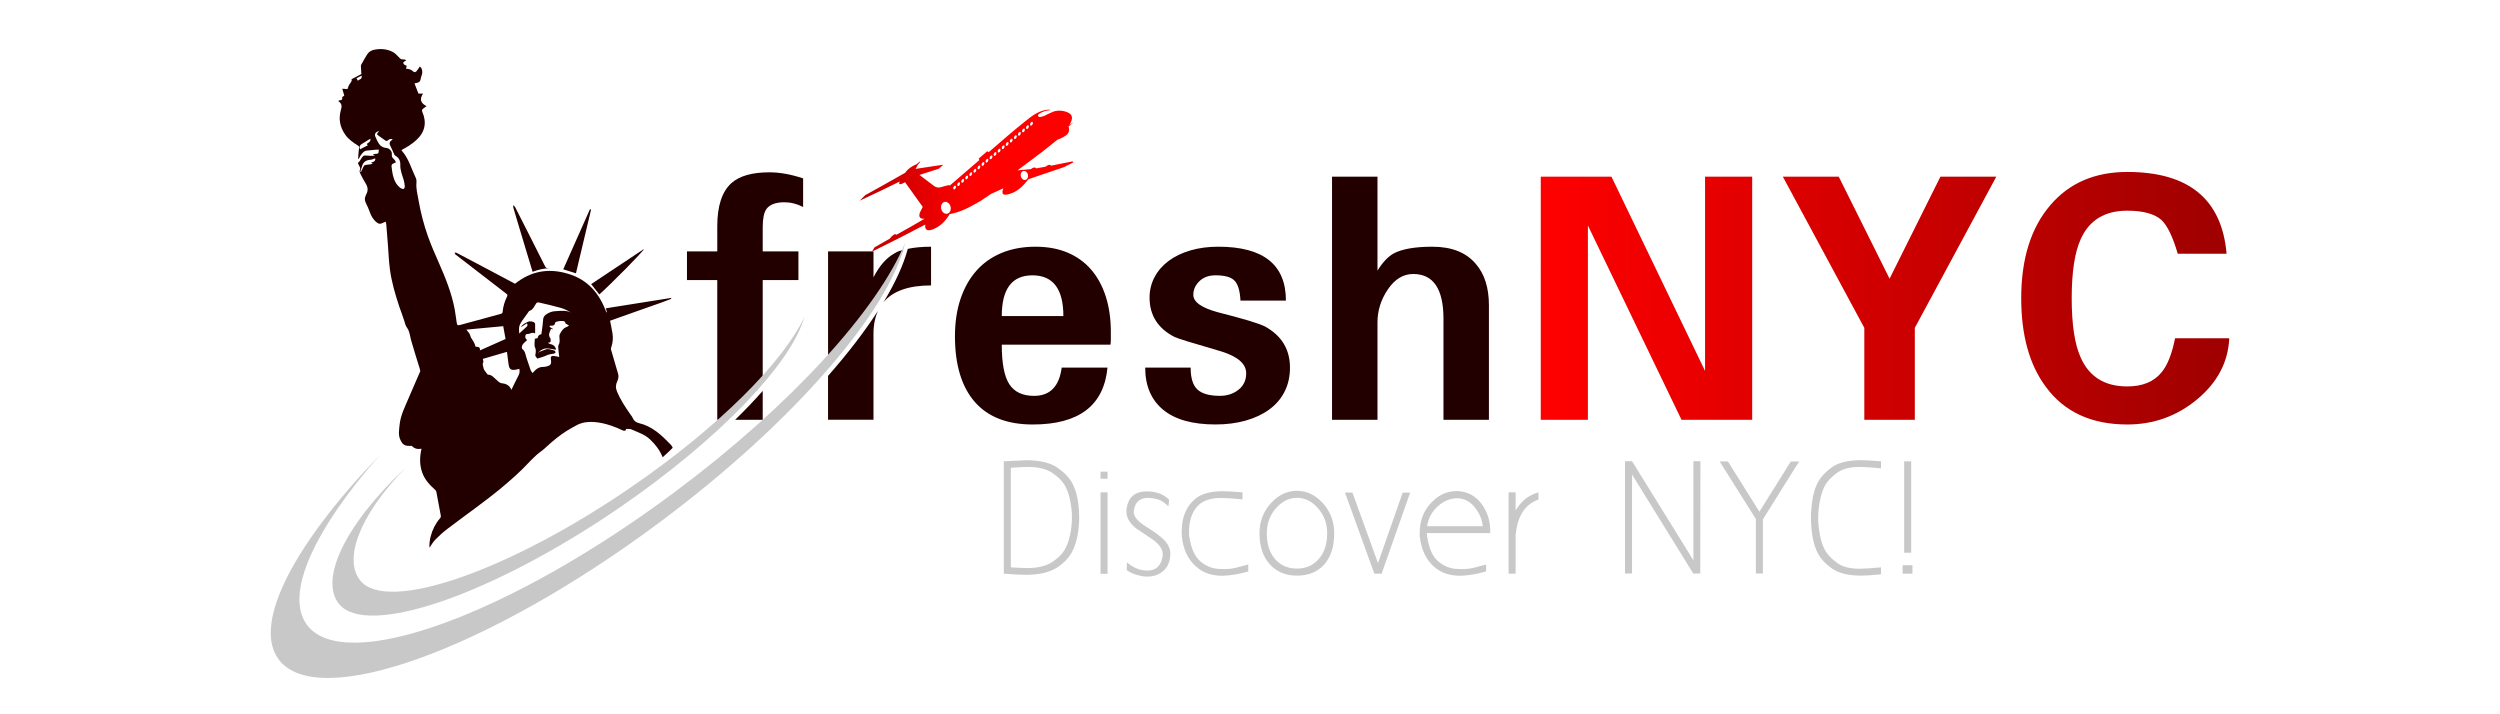 <?xml version="1.0" encoding="UTF-8"?> <svg xmlns="http://www.w3.org/2000/svg" xmlns:xlink="http://www.w3.org/1999/xlink" version="1.1" id="Layer_1" x="0px" y="0px" width="175px" height="50px" viewBox="0 0 175 50" xml:space="preserve"> <g id="Layer_8"> <path fill="#C8C8C8" d="M75.544,36.224c0,0.073-0.003,0.184-0.01,0.334c-0.046,0.904-0.229,1.632-0.551,2.183 c-0.223,0.373-0.544,0.697-0.963,0.974c-0.531,0.347-1.261,0.521-2.192,0.521c-0.425,0-0.943-0.025-1.552-0.079h-0.01v-7.873h0.147 c0.151,0,0.396-0.012,0.738-0.034c0.34-0.023,0.566-0.035,0.677-0.035c0.951,0,1.682,0.174,2.192,0.521 c0.439,0.302,0.76,0.619,0.963,0.953c0.328,0.531,0.511,1.266,0.551,2.202C75.541,36.04,75.544,36.152,75.544,36.224z M75.033,36.224c0-0.131,0-0.213,0-0.246c-0.059-0.885-0.233-1.565-0.521-2.044c-0.177-0.288-0.458-0.563-0.845-0.826 c-0.406-0.281-0.983-0.422-1.73-0.422c-0.255,0-0.648,0.02-1.179,0.059v4.325v2.645c0.531,0.032,0.924,0.049,1.179,0.049 c0.714,0,1.289-0.142,1.721-0.423c0.387-0.256,0.668-0.527,0.845-0.816c0.294-0.478,0.472-1.163,0.531-2.055 C75.033,36.437,75.033,36.355,75.033,36.224z M77.529,33.512h-0.491v-0.493h0.491V33.512z M77.529,34.465v5.701h-0.491v-5.701 H77.529z M81.579,37.896c0.23,0.269,0.345,0.557,0.345,0.864c0,0.118-0.014,0.249-0.04,0.394c-0.079,0.393-0.269,0.694-0.57,0.904 c-0.275,0.203-0.613,0.305-1.012,0.305c-0.145,0-0.289-0.017-0.433-0.049c-0.413-0.079-0.748-0.217-1.002-0.413l0.02-0.541 c0.433,0.387,0.908,0.58,1.425,0.58c0.59,0,0.943-0.314,1.062-0.944c0.013-0.065,0.02-0.13,0.02-0.195 c0-0.342-0.22-0.676-0.659-1.003c-0.406-0.275-0.815-0.551-1.228-0.826c-0.439-0.36-0.659-0.753-0.659-1.18 c0-0.092,0.01-0.189,0.03-0.295c0.144-0.733,0.609-1.101,1.396-1.101c0.662,0,1.183,0.196,1.563,0.59l-0.049,0.462 c-0.203-0.203-0.383-0.341-0.541-0.413c-0.125-0.065-0.308-0.117-0.55-0.156c-0.118-0.021-0.226-0.03-0.324-0.03 c-0.551,0-0.878,0.263-0.983,0.786c-0.02,0.085-0.03,0.157-0.03,0.217c0,0.327,0.324,0.688,0.973,1.081 C80.933,37.306,81.35,37.627,81.579,37.896z M87.378,39.881c0.007,0.098,0.01,0.137,0.01,0.117 c-0.425,0.125-0.852,0.213-1.277,0.266c-0.184,0.021-0.357,0.032-0.521,0.04c-0.754,0.006-1.37-0.203-1.848-0.63 c-0.583-0.505-0.921-1.212-1.012-2.123c-0.006-0.099-0.01-0.167-0.01-0.206c0-0.092,0-0.164,0-0.217 c0.006-0.071,0.01-0.121,0.01-0.147c0.032-0.857,0.334-1.536,0.904-2.034c0.426-0.374,1.078-0.561,1.956-0.561 c0.321,0,0.783,0.026,1.386,0.079v0.491c-0.655-0.066-1.153-0.099-1.494-0.099c-0.701,0-1.226,0.164-1.572,0.492 c-0.406,0.379-0.633,0.943-0.678,1.689c-0.006,0.06-0.006,0.168,0,0.325c0,0.079,0.01,0.167,0.029,0.265 c0.125,0.774,0.374,1.324,0.747,1.652c0.42,0.367,0.912,0.551,1.475,0.551c0.4,0.02,0.76-0.014,1.082-0.099 c0.118-0.026,0.39-0.099,0.815-0.217C87.378,39.66,87.378,39.782,87.378,39.881z M92.608,35.231 c0.523,0.583,0.786,1.28,0.786,2.094c0,0.93-0.231,1.658-0.693,2.182c-0.462,0.524-1.103,0.787-1.922,0.787 c-0.786,0-1.418-0.267-1.897-0.797c-0.478-0.531-0.717-1.255-0.717-2.172c0-0.813,0.264-1.511,0.791-2.094s1.136-0.875,1.823-0.875 C91.474,34.356,92.084,34.648,92.608,35.231z M92.313,39.129c0.395-0.449,0.59-1.05,0.59-1.804c0-0.675-0.213-1.257-0.639-1.745 c-0.426-0.487-0.917-0.732-1.475-0.732c-0.557,0-1.048,0.245-1.475,0.732c-0.425,0.488-0.638,1.07-0.638,1.745 c0,0.767,0.193,1.37,0.58,1.813c0.386,0.442,0.896,0.663,1.532,0.663C91.412,39.802,91.92,39.577,92.313,39.129z M94.151,34.484 h0.521l1.788,4.934l1.729-4.934h0.521l-1.995,5.671h-0.511L94.151,34.484z M99.882,37.315v0.049c0,0.079,0.01,0.167,0.029,0.265 c0.125,0.774,0.373,1.324,0.747,1.652c0.42,0.367,0.91,0.551,1.475,0.551c0.398,0.02,0.761-0.014,1.081-0.099 c0.118-0.026,0.391-0.099,0.816-0.217c0,0.144,0,0.266,0,0.364c0,0.098,0,0.137,0,0.117c-0.421,0.125-0.847,0.213-1.278,0.266 c-0.178,0.021-0.348,0.032-0.512,0.04c-0.752,0.006-1.372-0.203-1.857-0.63c-0.557-0.491-0.892-1.199-1.002-2.123v-0.206 c0-0.085,0-0.157,0-0.217c0-0.046,0.003-0.089,0.01-0.128c0.065-0.812,0.402-1.484,1.012-2.015 c0.459-0.406,0.979-0.609,1.563-0.609c0.111,0,0.226,0.01,0.344,0.029c0.643,0.105,1.153,0.459,1.532,1.063 c0.343,0.543,0.498,1.159,0.474,1.848H99.882z M99.901,36.834h3.893c-0.039-0.363-0.142-0.679-0.305-0.949 c-0.387-0.672-0.884-1.007-1.495-1.007c-0.471,0-0.916,0.184-1.336,0.553S99.985,36.267,99.901,36.834z M107.696,34.465v0.501 c-0.263,0.092-0.501,0.229-0.717,0.413c-0.434,0.38-0.708,0.934-0.827,1.66c-0.039,0.236-0.059,0.385-0.059,0.442v2.674h-0.491 v-5.69h0.491v1.268c0.171-0.288,0.374-0.537,0.609-0.747C106.985,34.743,107.315,34.569,107.696,34.465z M119.029,32.282 l-0.01,7.863h-0.481h-0.01l-4.285-6.93v6.93h-0.491v-7.863h0.491l4.295,6.939v-6.939H119.029z M123.403,36.361v3.784h-0.491v-3.813 l-2.536-4.03h0.58l2.202,3.52l2.201-3.52h0.58l-2.496,3.991L123.403,36.361z M127.768,33.953c-0.269,0.473-0.432,1.157-0.491,2.054 c0,0.027,0,0.106,0,0.241s0,0.219,0,0.251c0.06,0.892,0.223,1.572,0.491,2.044c0.158,0.276,0.425,0.557,0.802,0.841 c0.377,0.285,0.906,0.428,1.587,0.428c0.348,0,0.853-0.033,1.514-0.098v0.491c-0.615,0.059-1.085,0.089-1.405,0.089 c-0.904,0-1.596-0.178-2.074-0.531c-0.419-0.308-0.721-0.629-0.904-0.963c-0.302-0.531-0.472-1.269-0.511-2.213h-0.01 c0-0.006,0-0.064,0-0.176c0-0.072,0-0.125,0-0.157v-0.345h0.01c0.039-0.943,0.209-1.681,0.511-2.212 c0.184-0.327,0.485-0.648,0.904-0.963c0.479-0.348,1.17-0.521,2.074-0.521c0.32,0,0.79,0.026,1.405,0.079v0.491 c-0.661-0.065-1.166-0.098-1.514-0.098c-0.681,0-1.212,0.144-1.593,0.432C128.185,33.405,127.918,33.685,127.768,33.953z M133.184,39.565h0.688v0.59h-0.688V39.565z M133.291,32.292v6.399h0.492v-6.399H133.291z"></path> </g> <g id="Layer_7"> <linearGradient id="SVGID_1_" gradientUnits="userSpaceOnUse" x1="107.853" y1="20.876" x2="156.049" y2="20.876"> <stop offset="0" style="stop-color:#FF0000"></stop> <stop offset="1" style="stop-color:#9E0000"></stop> </linearGradient> <path fill="url(#SVGID_1_)" d="M122.653,29.384h-4.948l-6.552-13.599v13.599h-3.3V12.368h4.949l6.552,13.598V12.368h3.299V29.384z M139.74,12.368l-5.703,10.582v6.434h-3.535V22.95L124.8,12.368h3.912l3.558,7.14l3.559-7.14H139.74z M156.049,23.68 c-0.079,1.666-0.825,3.087-2.239,4.265c-1.414,1.179-3.048,1.769-4.902,1.769c-2.514,0-4.415-0.88-5.703-2.64 c-1.146-1.54-1.72-3.606-1.72-6.199c0-2.766,0.684-4.941,2.05-6.528c1.32-1.54,3.111-2.31,5.373-2.31 c4.306,0,6.623,1.91,6.953,5.727h-3.417c-0.346-1.178-0.724-1.963-1.132-2.356c-0.487-0.439-1.288-0.66-2.404-0.66 c-1.57,0-2.654,0.66-3.252,1.979c-0.424,0.928-0.637,2.31-0.637,4.148c0,1.854,0.213,3.245,0.637,4.171 c0.598,1.336,1.682,2.004,3.252,2.004c1.068,0,1.87-0.33,2.404-0.99c0.408-0.487,0.723-1.28,0.942-2.38H156.049z"></path> </g> <g id="Layer_6"> <path fill="#230000" d="M50.209,19.603h-2.121V17.6h2.121v-1.767c0-1.415,0.331-2.42,0.99-3.017 c0.566-0.503,1.453-0.754,2.663-0.754c0.723,0,1.508,0.142,2.356,0.424v2.003c-0.424-0.22-0.864-0.33-1.319-0.33 c-0.597,0-1.014,0.157-1.249,0.472c-0.174,0.251-0.26,0.676-0.26,1.273V17.6h2.499v2.003h-2.499v7.143 c-0.788,0.854-1.685,1.736-2.685,2.638h-0.497V19.603z M63.227,17.499c-0.347,0.077-0.38,0.108-0.621,0.242 c-0.566,0.314-1.053,0.872-1.461,1.673V17.6h-3.181v7.696C60.606,22.405,62.247,19.756,63.227,17.499z M51.461,29.384h1.929v-2.02 C52.812,28.02,52.17,28.693,51.461,29.384z M57.963,26.313v3.07h3.181v-6.033c0-0.618,0.112-1.142,0.315-1.59 C60.536,23.19,59.364,24.721,57.963,26.313z M77.405,20.758c0.235,0.739,0.354,1.563,0.354,2.475c0,0.173,0,0.334,0,0.483 s-0.008,0.287-0.023,0.412h-7.612c0,1.305,0.176,2.227,0.53,2.77c0.354,0.542,0.931,0.813,1.732,0.813 c1.115,0,1.759-0.659,1.933-1.979h3.205c-0.252,2.655-1.996,3.983-5.232,3.983c-1.792,0-3.146-0.531-4.066-1.591 c-0.918-1.061-1.379-2.589-1.379-4.584c0-0.974,0.13-1.846,0.39-2.616c0.259-0.77,0.627-1.426,1.107-1.968 c0.479-0.542,1.068-0.959,1.767-1.25c0.699-0.29,1.489-0.436,2.369-0.436c0.849,0,1.599,0.138,2.25,0.413 c0.652,0.275,1.203,0.671,1.65,1.19C76.828,19.391,77.169,20.02,77.405,20.758z M74.436,22.124c0-1.9-0.722-2.851-2.168-2.851 c-1.43,0-2.144,0.951-2.144,2.851H74.436z M103.306,18.472c-0.677-0.801-1.689-1.202-3.04-1.202c-1.21,0-2.114,0.157-2.711,0.472 c-0.392,0.22-0.77,0.62-1.131,1.202v-6.575h-3.182v17.016h3.182v-6.811c0-0.833,0.243-1.607,0.73-2.321 c0.486-0.715,1.076-1.073,1.769-1.073c1.413,0,2.12,1.045,2.12,3.134v7.071h3.182v-8.013 C104.225,20.145,103.918,19.179,103.306,18.472z M88.553,22.855c-0.44-0.22-1.533-0.55-3.277-0.99 c-1.163-0.314-1.744-0.722-1.744-1.226c0-0.361,0.142-0.679,0.424-0.954c0.283-0.275,0.66-0.413,1.132-0.413 c0.66,0,1.107,0.13,1.343,0.389c0.236,0.259,0.369,0.719,0.401,1.379h3.182c0-2.514-1.579-3.771-4.738-3.771 c-0.707,0-1.355,0.087-1.944,0.259c-0.589,0.173-1.096,0.417-1.52,0.73c-0.424,0.314-0.754,0.692-0.989,1.132 s-0.354,0.918-0.354,1.438c0,1.241,0.581,2.16,1.744,2.757c0.125,0.079,1.217,0.417,3.275,1.014 c1.163,0.361,1.745,0.872,1.745,1.531c0,0.487-0.181,0.872-0.542,1.155c-0.362,0.283-0.793,0.424-1.296,0.424 c-0.723,0-1.246-0.145-1.567-0.436c-0.322-0.291-0.483-0.805-0.483-1.543h-3.182c0,1.272,0.417,2.254,1.249,2.946 s2.058,1.037,3.677,1.037c0.77,0,1.473-0.092,2.109-0.271c0.636-0.181,1.186-0.439,1.65-0.777s0.821-0.754,1.072-1.249 c0.252-0.495,0.378-1.057,0.378-1.685C90.297,24.458,89.715,23.5,88.553,22.855z M61.848,21.149 c0.652-0.772,1.751-1.169,3.326-1.169v-2.71c-0.635,0-1.172,0.053-1.629,0.15C63.248,18.528,62.677,19.783,61.848,21.149z"></path> </g> <g id="Layer_5"> <linearGradient id="SVGID_2_" gradientUnits="userSpaceOnUse" x1="-41.258" y1="18.405" x2="-30.437" y2="16.555" gradientTransform="matrix(-0.983 0.185 0.185 0.983 23.88 2.167)"> <stop offset="0" style="stop-color:#FF0000"></stop> <stop offset="1" style="stop-color:#9E0000"></stop> </linearGradient> <path fill="url(#SVGID_2_)" d="M71.832,8.439L71.79,8.47c-0.875,0.702-1.733,1.441-2.584,2.185l-0.095-0.07l-0.603,0.517 l0.05,0.101l-2.073,1.786c-0.026-0.027-0.063-0.039-0.12-0.023c-0.179,0.052-0.362,0.098-0.543,0.146 c-0.153,0.043-0.284-0.002-0.406-0.07c-0.351-0.265-0.702-0.531-1.053-0.796l1.349-0.434l0.32-0.28l-0.618,0.089l-1.324,0.201 c0.056-0.085,0.106-0.175,0.146-0.27l0.184-0.223c0.003-0.014-0.017-0.03-0.025-0.027l-0.218,0.182 c-0.379,0.162-0.653,0.359-0.809,0.607l-1.684,0.951l-1.121,0.62l-0.384,0.385l1.464-0.688l1.341-0.655 c-0.05,0.097-0.046,0.167-0.019,0.182c0.087,0.044,0.317-0.093,0.391-0.129l1.236,1.726l-0.188,0.371 c-0.116,0.294-0.038,0.491,0.32,0.455l-1.032,0.597l-0.946,0.529c-0.088-0.109-0.258,0.009-0.468,0.273l-1.064,0.608l-0.175,0.298 l1.98-0.988l1.754-0.908c-0.056,0.366,0.135,0.5,0.56,0.324c0.339-0.139,0.607-0.343,0.842-0.625 c0.109-0.134,0.213-0.279,0.311-0.435c0.716-0.122,1.289-0.417,2.146-0.909l0.75-0.505l0.853-0.386 c-0.162,0.412-0.051,0.602,0.679,0.306c0.461-0.22,0.789-0.557,1.068-0.938c0.182-0.062,0.363-0.127,0.546-0.189l1.959-0.666 l0.588-0.295c0.071-0.037,0.093-0.112-0.043-0.095l-1.463,0.292c-0.075-0.113-0.211-0.059-0.375,0.069l-0.657,0.121 c-0.093-0.116-0.231-0.057-0.381,0.054l-0.929,0.082l1.29-0.963l0.034-0.03l0.427-0.318l1.029-0.823 c0.333-0.132,0.616-0.268,0.748-0.446c0.095-0.125,0.103-0.299,0.046-0.492l0.36-0.29l-0.297,0.182l0.024-0.041 c0.232-0.416,0.205-0.676-0.147-0.833c-0.295-0.131-0.658-0.162-0.974-0.067c-0.053,0.032-0.295,0.114-0.626,0.289 c-0.102,0.053-0.452,0.152-0.443,0.065c-0.141-0.136,0.141-0.242,0.209-0.282c0.167-0.096,0.452-0.16,0.634-0.161 c-0.033-0.015-0.066-0.028-0.099-0.04C73,7.685,72.542,7.887,72.077,8.245C71.993,8.309,71.913,8.372,71.832,8.439z M66.542,14.474 c0.051,0.225-0.054,0.444-0.236,0.486c-0.181,0.042-0.371-0.11-0.421-0.339c-0.052-0.228,0.053-0.447,0.234-0.488 C66.3,14.094,66.49,14.248,66.542,14.474z M71.956,12.224c0.038,0.173-0.043,0.339-0.179,0.371 c-0.137,0.029-0.281-0.086-0.319-0.258c-0.039-0.172,0.041-0.338,0.179-0.369C71.773,11.938,71.916,12.053,71.956,12.224z M72.3,8.583c0.013,0.059-0.02,0.142-0.071,0.185c-0.052,0.044-0.105,0.032-0.118-0.028c-0.015-0.058,0.019-0.141,0.069-0.185 C72.233,8.511,72.286,8.524,72.3,8.583z M72.015,8.82c0.013,0.057-0.017,0.142-0.07,0.185c-0.052,0.042-0.106,0.028-0.12-0.028 c-0.014-0.06,0.019-0.143,0.071-0.187C71.95,8.747,72.003,8.76,72.015,8.82z M71.736,9.051c0.014,0.058-0.017,0.142-0.07,0.185 c-0.053,0.043-0.106,0.03-0.119-0.028c-0.015-0.059,0.019-0.142,0.07-0.185C71.669,8.979,71.722,8.992,71.736,9.051z M71.453,9.286 c0.013,0.061-0.019,0.143-0.071,0.187c-0.051,0.042-0.105,0.029-0.119-0.029c-0.013-0.061,0.019-0.143,0.072-0.187 C71.385,9.215,71.439,9.227,71.453,9.286z M71.168,9.521c0.014,0.06-0.019,0.142-0.07,0.186c-0.053,0.044-0.104,0.031-0.119-0.028 c-0.013-0.059,0.017-0.143,0.071-0.187C71.102,9.451,71.154,9.463,71.168,9.521z M70.88,9.761c0.014,0.057-0.019,0.142-0.072,0.187 c-0.051,0.041-0.105,0.028-0.117-0.03c-0.014-0.06,0.017-0.142,0.07-0.187C70.813,9.688,70.867,9.701,70.88,9.761z M70.596,9.996 c0.014,0.06-0.019,0.142-0.07,0.186c-0.053,0.043-0.104,0.031-0.119-0.029c-0.014-0.058,0.019-0.143,0.07-0.186 C70.53,9.924,70.583,9.938,70.596,9.996z M70.317,10.228c0.014,0.06-0.02,0.143-0.07,0.186c-0.053,0.044-0.108,0.03-0.118-0.028 c-0.015-0.06,0.017-0.143,0.069-0.186C70.25,10.156,70.303,10.171,70.317,10.228z M70.032,10.463 c0.015,0.059-0.019,0.143-0.07,0.186c-0.053,0.043-0.105,0.031-0.119-0.029c-0.014-0.058,0.019-0.143,0.07-0.184 C69.967,10.394,70.019,10.406,70.032,10.463z M69.748,10.7c0.014,0.058-0.017,0.142-0.07,0.185 c-0.051,0.043-0.105,0.03-0.119-0.029c-0.013-0.058,0.019-0.141,0.072-0.184C69.682,10.627,69.736,10.64,69.748,10.7z M69.467,10.933c0.014,0.06-0.019,0.143-0.069,0.186c-0.053,0.044-0.107,0.031-0.12-0.028c-0.013-0.058,0.019-0.143,0.071-0.184 C69.399,10.863,69.454,10.875,69.467,10.933z M69.183,11.17c0.014,0.058-0.02,0.14-0.07,0.183 c-0.053,0.044-0.105,0.032-0.119-0.028c-0.013-0.058,0.02-0.14,0.07-0.184C69.116,11.097,69.168,11.11,69.183,11.17z M68.904,11.4 c0.013,0.06-0.019,0.142-0.07,0.186c-0.053,0.043-0.105,0.031-0.119-0.029c-0.013-0.058,0.017-0.143,0.07-0.185 C68.837,11.33,68.89,11.343,68.904,11.4z M68.619,11.638c0.013,0.057-0.019,0.142-0.07,0.183c-0.053,0.044-0.106,0.032-0.119-0.027 c-0.014-0.059,0.019-0.142,0.07-0.186C68.554,11.565,68.606,11.578,68.619,11.638z M68.334,11.873 c0.014,0.06-0.017,0.142-0.07,0.186c-0.051,0.043-0.105,0.029-0.119-0.028c-0.012-0.06,0.02-0.142,0.072-0.187 C68.268,11.801,68.323,11.813,68.334,11.873z M68.047,12.112c0.013,0.058-0.018,0.14-0.071,0.183 c-0.051,0.044-0.105,0.033-0.119-0.025c-0.014-0.06,0.02-0.143,0.071-0.186C67.98,12.04,68.035,12.052,68.047,12.112z M67.764,12.347c0.014,0.059-0.019,0.144-0.072,0.187c-0.051,0.041-0.104,0.029-0.117-0.029c-0.014-0.06,0.018-0.143,0.069-0.186 C67.696,12.274,67.75,12.288,67.764,12.347z M67.483,12.58c0.014,0.058-0.017,0.142-0.07,0.185c-0.05,0.042-0.105,0.03-0.119-0.027 c-0.012-0.061,0.019-0.144,0.072-0.187C67.417,12.507,67.472,12.519,67.483,12.58z M67.2,12.815 c0.014,0.059-0.019,0.142-0.072,0.186c-0.051,0.043-0.105,0.029-0.117-0.029c-0.014-0.06,0.017-0.143,0.07-0.186 C67.132,12.742,67.187,12.757,67.2,12.815z M66.916,13.049c0.014,0.061-0.019,0.143-0.069,0.187 c-0.053,0.043-0.105,0.03-0.119-0.03c-0.014-0.058,0.02-0.143,0.07-0.184C66.851,12.979,66.903,12.992,66.916,13.049z"></path> </g> <g id="Layer_4"> <path fill="#C8C8C8" d="M26.604,31.837c-4.582,5.194-6.72,9.749-5.115,11.906c2.611,3.506,14.124-0.646,25.715-9.28 c8.221-6.12,14.271-12.847,16.165-17.494c-1.118,4.793-7.786,12.586-17.21,19.605c-12.007,8.938-23.94,13.23-26.653,9.586 C17.634,43.646,20.63,38.02,26.604,31.837z"></path> </g> <g id="Layer_3"> <path fill="#C8C8C8" d="M28.436,32.694c-3.433,3.523-4.363,6.531-3.216,7.945c1.862,2.297,10.36-0.635,18.98-6.553 c6.114-4.195,10.645-8.765,12.1-11.886c-0.889,3.209-5.888,8.495-12.896,13.308c-8.928,6.128-17.737,9.157-19.673,6.768 C22.394,40.628,23.968,36.896,28.436,32.694z"></path> </g> <g id="Layer_2"> <path fill="#230000" d="M35.934,14.538c-0.016-0.054-0.003-0.116-0.003-0.175c0.041,0.042,0.097,0.075,0.122,0.124 c0.295,0.575,0.586,1.152,0.878,1.728c0.408,0.807,0.818,1.613,1.222,2.422c0.049,0.097,0.104,0.138,0.215,0.132 c0.034-0.001,0.067,0,0.101,0c-0.402,0.022-0.798,0.102-1.187,0.258c-0.128-0.424-0.255-0.838-0.379-1.252 c-0.235-0.781-0.47-1.562-0.705-2.342C36.108,15.136,36.018,14.837,35.934,14.538z M45.078,17.429 c-1.256,0.835-2.48,1.651-3.696,2.459c0.193,0.246,0.379,0.479,0.572,0.724C42.782,19.868,45.044,17.593,45.078,17.429z M41.374,14.675c-0.026-0.009-0.053-0.017-0.079-0.026c-0.625,1.405-1.249,2.81-1.867,4.202c0.289,0.091,0.58,0.182,0.888,0.28 C40.668,17.647,41.021,16.162,41.374,14.675z M25.055,10.188c-0.335-0.211-0.661-0.435-0.894-0.768 c-0.361-0.517-0.475-1.088-0.306-1.688c0.075-0.264,0.105-0.462-0.145-0.626c-0.01-0.006-0.012-0.024-0.021-0.045 c0.032-0.016,0.061-0.042,0.092-0.043c0.124-0.009,0.206-0.032,0.17-0.194c-0.007-0.036,0.107-0.096,0.147-0.131 c-0.043-0.149-0.086-0.297-0.14-0.483c0.154,0.011,0.272,0.019,0.364,0.026c0.04-0.104,0.068-0.218,0.126-0.313 c0.081-0.131,0.216-0.236,0.156-0.377c0.251-0.131,0.479-0.25,0.693-0.362C25.286,5,25.27,4.824,25.262,4.65 c-0.002-0.048,0.012-0.101,0.035-0.143c0.135-0.242,0.266-0.485,0.415-0.716c0.122-0.188,0.317-0.282,0.533-0.319 c0.43-0.076,0.855-0.039,1.242,0.162c0.173,0.089,0.315,0.248,0.453,0.392c0.081,0.083,0.144,0.152,0.272,0.133 c0.07-0.01,0.145,0.013,0.23,0.055c-0.041,0.029-0.083,0.054-0.123,0.085c-0.037,0.03-0.1,0.07-0.097,0.099 c0.006,0.049,0.048,0.103,0.089,0.136c0.04,0.032,0.099,0.04,0.157,0.062c-0.014,0.068-0.026,0.133-0.043,0.218 c0.219-0.006,0.394,0.077,0.545,0.227c0.024,0.023,0.138,0,0.17-0.038c0.093-0.106,0.166-0.229,0.247-0.346 c0.164,0.108,0.22,0.384,0.131,0.613c-0.034,0.086-0.058,0.176-0.072,0.266c-0.024,0.144-0.095,0.235-0.242,0.26 c-0.053,0.008-0.105,0.024-0.19,0.044c0.095,0.24,0.187,0.476,0.278,0.71c0.099,0,0.198,0,0.324,0 c-0.27,0.397-0.164,0.681,0.243,0.88c-0.099,0.071-0.175,0.124-0.247,0.18c-0.074,0.058-0.092,0.122-0.05,0.219 c0.329,0.76,0.185,1.429-0.431,1.987c-0.152,0.14-0.321,0.263-0.493,0.378c-0.168,0.112-0.349,0.204-0.528,0.308 c0.001,0.008,0,0.026,0.007,0.036c0.495,0.555,0.678,1.272,0.99,1.922c0.043,0.089,0.056,0.205,0.046,0.305 c-0.043,0.433,0.073,0.843,0.146,1.261c0.15,0.863,0.369,1.71,0.663,2.534c0.223,0.623,0.489,1.23,0.757,1.836 c0.468,1.059,0.899,2.13,1.113,3.274c0.039,0.208,0.065,0.419,0.097,0.63c0.013,0.087,0.018,0.177,0.035,0.264 c0.042,0.218,0.065,0.231,0.273,0.175c0.939-0.255,1.877-0.513,2.816-0.766c0.085-0.022,0.122-0.055,0.13-0.145 c0.035-0.378,0.146-0.736,0.312-1.076c0.045-0.09,0.024-0.133-0.052-0.192c-1.18-0.908-2.356-1.818-3.534-2.727 c-0.016-0.013-0.037-0.022-0.045-0.038c-0.017-0.032-0.027-0.067-0.041-0.101c0.039-0.003,0.085-0.021,0.115-0.006 c0.26,0.131,0.518,0.269,0.775,0.405c0.575,0.305,1.152,0.609,1.729,0.915c0.545,0.289,1.09,0.579,1.609,0.854 c1.135-0.903,2.367-1.108,3.733-0.692c1.38,0.417,2.187,1.388,2.662,2.701c0.012-0.009,0.024-0.018,0.037-0.026 c-0.024-0.083-0.048-0.166-0.075-0.263c1.528-0.243,3.047-0.484,4.566-0.726c0.005,0.02,0.011,0.04,0.017,0.061 c-0.704,0.28-1.425,0.517-2.138,0.772c-0.715,0.257-1.433,0.508-2.148,0.762c0.058,0.304,0.124,0.597,0.17,0.892 c0.051,0.333,0.023,0.661-0.091,0.979c-0.017,0.047-0.025,0.108-0.011,0.155c0.163,0.569,0.331,1.136,0.498,1.704 c0.052,0.178,0.01,0.352-0.061,0.506c-0.107,0.236-0.131,0.444-0.028,0.698c0.243,0.592,0.59,1.117,0.954,1.635 c0.055,0.077,0.122,0.15,0.154,0.235c0.08,0.208,0.227,0.315,0.439,0.365c0.932,0.219,1.589,0.847,2.224,1.506 c0.059,0.06,0.102,0.14,0.138,0.221c-0.213,0.216-0.451,0.437-0.705,0.661c-0.19-0.479-0.494-0.883-0.884-1.249 c-0.384-0.362-0.855-0.497-1.304-0.702c-0.104-0.048-0.243-0.021-0.378-0.029c-0.008,0.148-0.092,0.134-0.202,0.113 c-2.241-1.076-3.205-0.387-3.212-0.397c-0.229,0.127-0.461,0.249-0.683,0.385c-0.546,0.334-1.033,0.746-1.504,1.177 c-0.099,0.09-0.195,0.184-0.304,0.259c-0.535,0.377-0.943,0.884-1.407,1.332c-0.493,0.477-1.012,0.928-1.541,1.367 c-0.515,0.424-1.053,0.823-1.588,1.225c-0.686,0.517-1.386,1.014-2.067,1.539c-0.301,0.229-0.585,0.486-0.85,0.759 c-0.162,0.165-0.272,0.38-0.394,0.553c-0.026-0.242,0.011-0.52,0.081-0.794c0.121-0.473,0.336-0.896,0.655-1.267 c0.058-0.066,0.064-0.126,0.047-0.215c-0.107-0.545-0.203-1.094-0.307-1.642c-0.01-0.05-0.049-0.103-0.088-0.138 c-0.384-0.338-0.724-0.709-0.898-1.199c-0.188-0.524-0.183-1.064-0.066-1.605c0.004-0.019,0.007-0.037,0.012-0.069 c-0.252,0.047-0.475,0.01-0.656-0.179c-0.025-0.027-0.092-0.019-0.141-0.019c-0.381,0.013-0.527-0.089-0.686-0.436 c-0.152-0.332-0.084-0.661-0.053-1.003c0.065-0.702,0.389-1.313,0.653-1.944c0.254-0.604,0.525-1.203,0.783-1.807 c0.021-0.049,0.007-0.123-0.01-0.18c-0.205-0.674-0.425-1.346-0.615-2.025c-0.083-0.294-0.096-0.612-0.281-0.867 c-0.112-0.154-0.15-0.323-0.201-0.499c-0.1-0.334-0.238-0.658-0.348-0.991c-0.276-0.845-0.533-1.699-0.651-2.583 c-0.078-0.577-0.098-1.162-0.144-1.743c-0.039-0.478-0.075-0.957-0.114-1.435c-0.005-0.058-0.025-0.115-0.04-0.181 c-0.105,0.044-0.204,0.086-0.302,0.125c-0.106,0.042-0.199,0.02-0.292-0.048c-0.268-0.195-0.418-0.464-0.527-0.769 c-0.069-0.194-0.151-0.385-0.245-0.569c-0.09-0.178-0.135-0.349-0.042-0.537c0.02-0.041,0.025-0.086,0.047-0.124 c0.155-0.27,0.108-0.519-0.051-0.771c-0.131-0.209-0.244-0.43-0.354-0.651c-0.038-0.075-0.081-0.189-0.049-0.249 c0.068-0.133,0.02-0.218-0.047-0.322c-0.044-0.067-0.064-0.151-0.083-0.2c0.053-0.052,0.093-0.079,0.117-0.116 c0.308-0.486,0.224-0.409,0.722-0.381c0.121,0.006,0.242,0.001,0.368-0.025c-0.045-0.014-0.091-0.029-0.136-0.042 c-0.001-0.012-0.001-0.023-0.002-0.036c0.069-0.013,0.138-0.037,0.206-0.035c0.125,0.003,0.184-0.041,0.177-0.17 c-0.003-0.037,0.013-0.076,0.021-0.121c-0.065,0-0.124-0.004-0.182,0c-0.221,0.019-0.441,0.035-0.661,0.062 c-0.224,0.03-0.342,0.201-0.456,0.37c-0.043,0.064-0.073,0.138-0.108,0.207c-0.017-0.002-0.034-0.003-0.051-0.005 c0.019-0.243,0.027-0.485,0.061-0.725C25.152,10.292,25.143,10.243,25.055,10.188z M26.268,11.084 c-0.113,0.035-0.221,0.094-0.333,0.1c-0.309,0.02-0.515,0.152-0.596,0.462c-0.033,0.126-0.081,0.249-0.122,0.373 c0.016,0.006,0.032,0.012,0.049,0.018c0.057-0.118,0.119-0.233,0.17-0.354c0.045-0.103,0.109-0.144,0.226-0.147 c0.135-0.003,0.269-0.039,0.403-0.061c0-0.01,0-0.02,0-0.031c-0.025-0.011-0.05-0.024-0.1-0.05 C26.111,11.329,26.293,11.322,26.268,11.084z M36.345,23.346c0.185-0.168,0.346-0.32,0.51-0.468 c0.072-0.063,0.098-0.128,0.028-0.242c-0.145,0.093-0.284,0.182-0.422,0.271c0.101-0.204,0.302-0.283,0.489-0.378 c0.136-0.07,0.367-0.035,0.476,0.07c0.019,0.018,0.033,0.05,0.033,0.077c0.003,0.216,0.001,0.433,0.001,0.645 c-0.02,0.005-0.025,0.01-0.029,0.008c-0.194-0.105-0.363,0.086-0.554,0.049c-0.021-0.005-0.058,0.035-0.074,0.063 c-0.077,0.123-0.028,0.29,0.104,0.358c-0.091,0.085-0.185,0.163-0.27,0.252c-0.102,0.105-0.15,0.319-0.073,0.378 c0.208,0.158,0.215,0.398,0.287,0.615c0.095,0.29,0.191,0.579,0.295,0.868c0.024,0.068,0.081,0.127,0.131,0.203 c0.055-0.059,0.092-0.096,0.128-0.136c0.158-0.175,0.342-0.293,0.59-0.293c0.098,0,0.197-0.015,0.292-0.041 c0.247-0.063,0.318-0.173,0.283-0.42c-0.006-0.039-0.005-0.08-0.012-0.118c-0.023-0.128,0.043-0.199,0.159-0.193 c0.135,0.006,0.269,0.045,0.43,0.075c-0.02-0.173-0.049-0.37-0.064-0.568c-0.007-0.095-0.021-0.21,0.023-0.285 c0.079-0.137,0.073-0.269,0.063-0.412c-0.008-0.112-0.028-0.244,0.019-0.333c0.112-0.21,0.236-0.424,0.49-0.506 c0.046-0.016,0.085-0.055,0.154-0.101c-0.099-0.054-0.169-0.094-0.239-0.132c-0.006-0.053-0.027-0.11-0.069-0.143 c-0.104-0.081-0.554-0.036-0.649,0.059c-0.009,0.01-0.017,0.025-0.018,0.038c-0.022,0.156-0.124,0.201-0.265,0.189 c-0.088-0.007-0.132,0.025-0.122,0.08c0.096,0.063,0.167,0.11,0.239,0.157c-0.006,0.01-0.011,0.019-0.017,0.028 c-0.042-0.017-0.083-0.033-0.118-0.046c-0.098,0.226-0.229,0.438-0.046,0.669c0.014,0.017,0.01,0.048,0.014,0.073 c0.029,0.179-0.007,0.222-0.193,0.241c0.067,0.048,0.139,0.087,0.216,0.102c0.191,0.035,0.345,0.198,0.354,0.383 c-0.234-0.034-0.462-0.096-0.688-0.091c-0.231,0.006-0.541,0.214-0.582,0.36c0.051-0.06,0.074-0.114,0.108-0.124 c0.164-0.044,0.318-0.133,0.471-0.176c0.168-0.05,0.381,0.042,0.57,0.085c0.042,0.01,0.069,0.084,0.104,0.127 c-0.045,0.033-0.086,0.082-0.136,0.093c-0.159,0.033-0.318,0.032-0.476,0.109c-0.217,0.105-0.458,0.163-0.681,0.238 c-0.039-0.054-0.085-0.12-0.139-0.195c0.008-0.177,0.089-0.351-0.013-0.571c-0.084-0.182-0.017-0.436-0.017-0.626 c0.09-0.023,0.197-0.034,0.2-0.054c0.017-0.183,0.138-0.245,0.254-0.261c0.021-0.141,0.04-0.254,0.053-0.368 c0.025-0.199,0.057-0.397,0.066-0.597c0.009-0.157,0.042-0.287,0.174-0.388c0.203-0.154,0.428-0.248,0.682-0.26 c0.376-0.021,0.758-0.077,1.122,0.099c-0.238-0.13-0.477-0.257-0.733-0.33c-0.517-0.146-1.042-0.264-1.567-0.385 c-0.048-0.011-0.135,0.03-0.162,0.074c-0.132,0.206-0.217,0.451-0.488,0.529c-0.011,0.002-0.017,0.022-0.025,0.034 c-0.153,0.212-0.31,0.422-0.459,0.639c-0.072,0.104-0.143,0.215-0.185,0.333C36.31,22.961,36.332,23.154,36.345,23.346z M35.487,24.63c-0.568,0.166-1.136,0.331-1.69,0.492c0.016,0.097,0.059,0.19,0.031,0.24c-0.083,0.144,0.003,0.275,0.019,0.402 c0.017,0.125,0.132,0.239,0.211,0.355c0.029,0.043,0.074,0.107,0.114,0.109c0.259,0.006,0.393,0.201,0.564,0.346 c0.111,0.094,0.229,0.232,0.356,0.247c0.314,0.033,0.563,0.128,0.707,0.467c0.177-0.362,0.329-0.689,0.497-1.007 c0.081-0.151,0.091-0.297,0.058-0.461c-0.083,0.019-0.163,0.043-0.244,0.057c-0.349,0.056-0.467-0.034-0.512-0.385 C35.561,25.208,35.525,24.928,35.487,24.63z M32.646,23.074c0.101,0.143,0.234,0.259,0.268,0.401 c0.041,0.169,0.137,0.286,0.224,0.421c0.058,0.09,0.091,0.197,0.135,0.296c-0.013,0.01-0.028,0.019-0.041,0.028 c0.044,0.021,0.089,0.058,0.132,0.056c0.167-0.006,0.252,0.062,0.233,0.251c0.611-0.271,1.204-0.536,1.792-0.798 c-0.056-0.306-0.109-0.597-0.164-0.897C34.358,22.913,33.49,22.995,32.646,23.074z M26.272,9.56c0.069,0.173,0.156,0.342,0.254,0.5 c0.118,0.188,0.302,0.279,0.521,0.299c0.217,0.018,0.404,0.227,0.383,0.44c-0.012,0.122,0.007,0.224,0.107,0.304 c0.039,0.03,0.067,0.072,0.097,0.111c0.104,0.135,0.099,0.158-0.058,0.211c-0.112,0.038-0.184,0.102-0.168,0.227 c0.026,0.2,0.045,0.404,0.092,0.6c0.087,0.36,0.233,0.695,0.55,0.919c0.058,0.04,0.156,0.07,0.213,0.048 c0.044-0.019,0.077-0.127,0.072-0.191c-0.014-0.157-0.041-0.313-0.086-0.463c-0.104-0.337-0.242-0.659-0.227-1.032 c0.011-0.247-0.084-0.496-0.341-0.629c-0.032-0.017-0.061-0.052-0.077-0.086c-0.1-0.213-0.188-0.433-0.295-0.643 c-0.073-0.143-0.034-0.245,0.075-0.337c0.031-0.026,0.069-0.046,0.106-0.071c-0.136-0.09-0.242-0.021-0.337,0.058 c-0.065,0.054-0.117,0.055-0.182,0.008c-0.157-0.112-0.312-0.228-0.472-0.334c-0.162-0.108-0.104-0.163-0.005-0.262 c0.016-0.016,0.034-0.027,0.063-0.05C26.321,9.195,26.192,9.361,26.272,9.56z M25.346,10.064c-0.157,0.085-0.21,0.218-0.148,0.389 c0.183-0.094,0.366-0.189,0.556-0.287c-0.128-0.073-0.043-0.125,0.017-0.163c0.1-0.064,0.18-0.132,0.16-0.291 c-0.056,0.03-0.104,0.053-0.149,0.081C25.636,9.882,25.495,9.981,25.346,10.064z M25.053,5.656 c0.065-0.107,0.325-0.089,0.259-0.362c-0.125,0.064-0.241,0.123-0.356,0.183c-0.002-0.003-0.003-0.006-0.005-0.009 c-0.025,0.016-0.05,0.034-0.076,0.05c0.026-0.014,0.054-0.028,0.081-0.041C24.986,5.531,25.016,5.588,25.053,5.656z"></path> </g> </svg> 